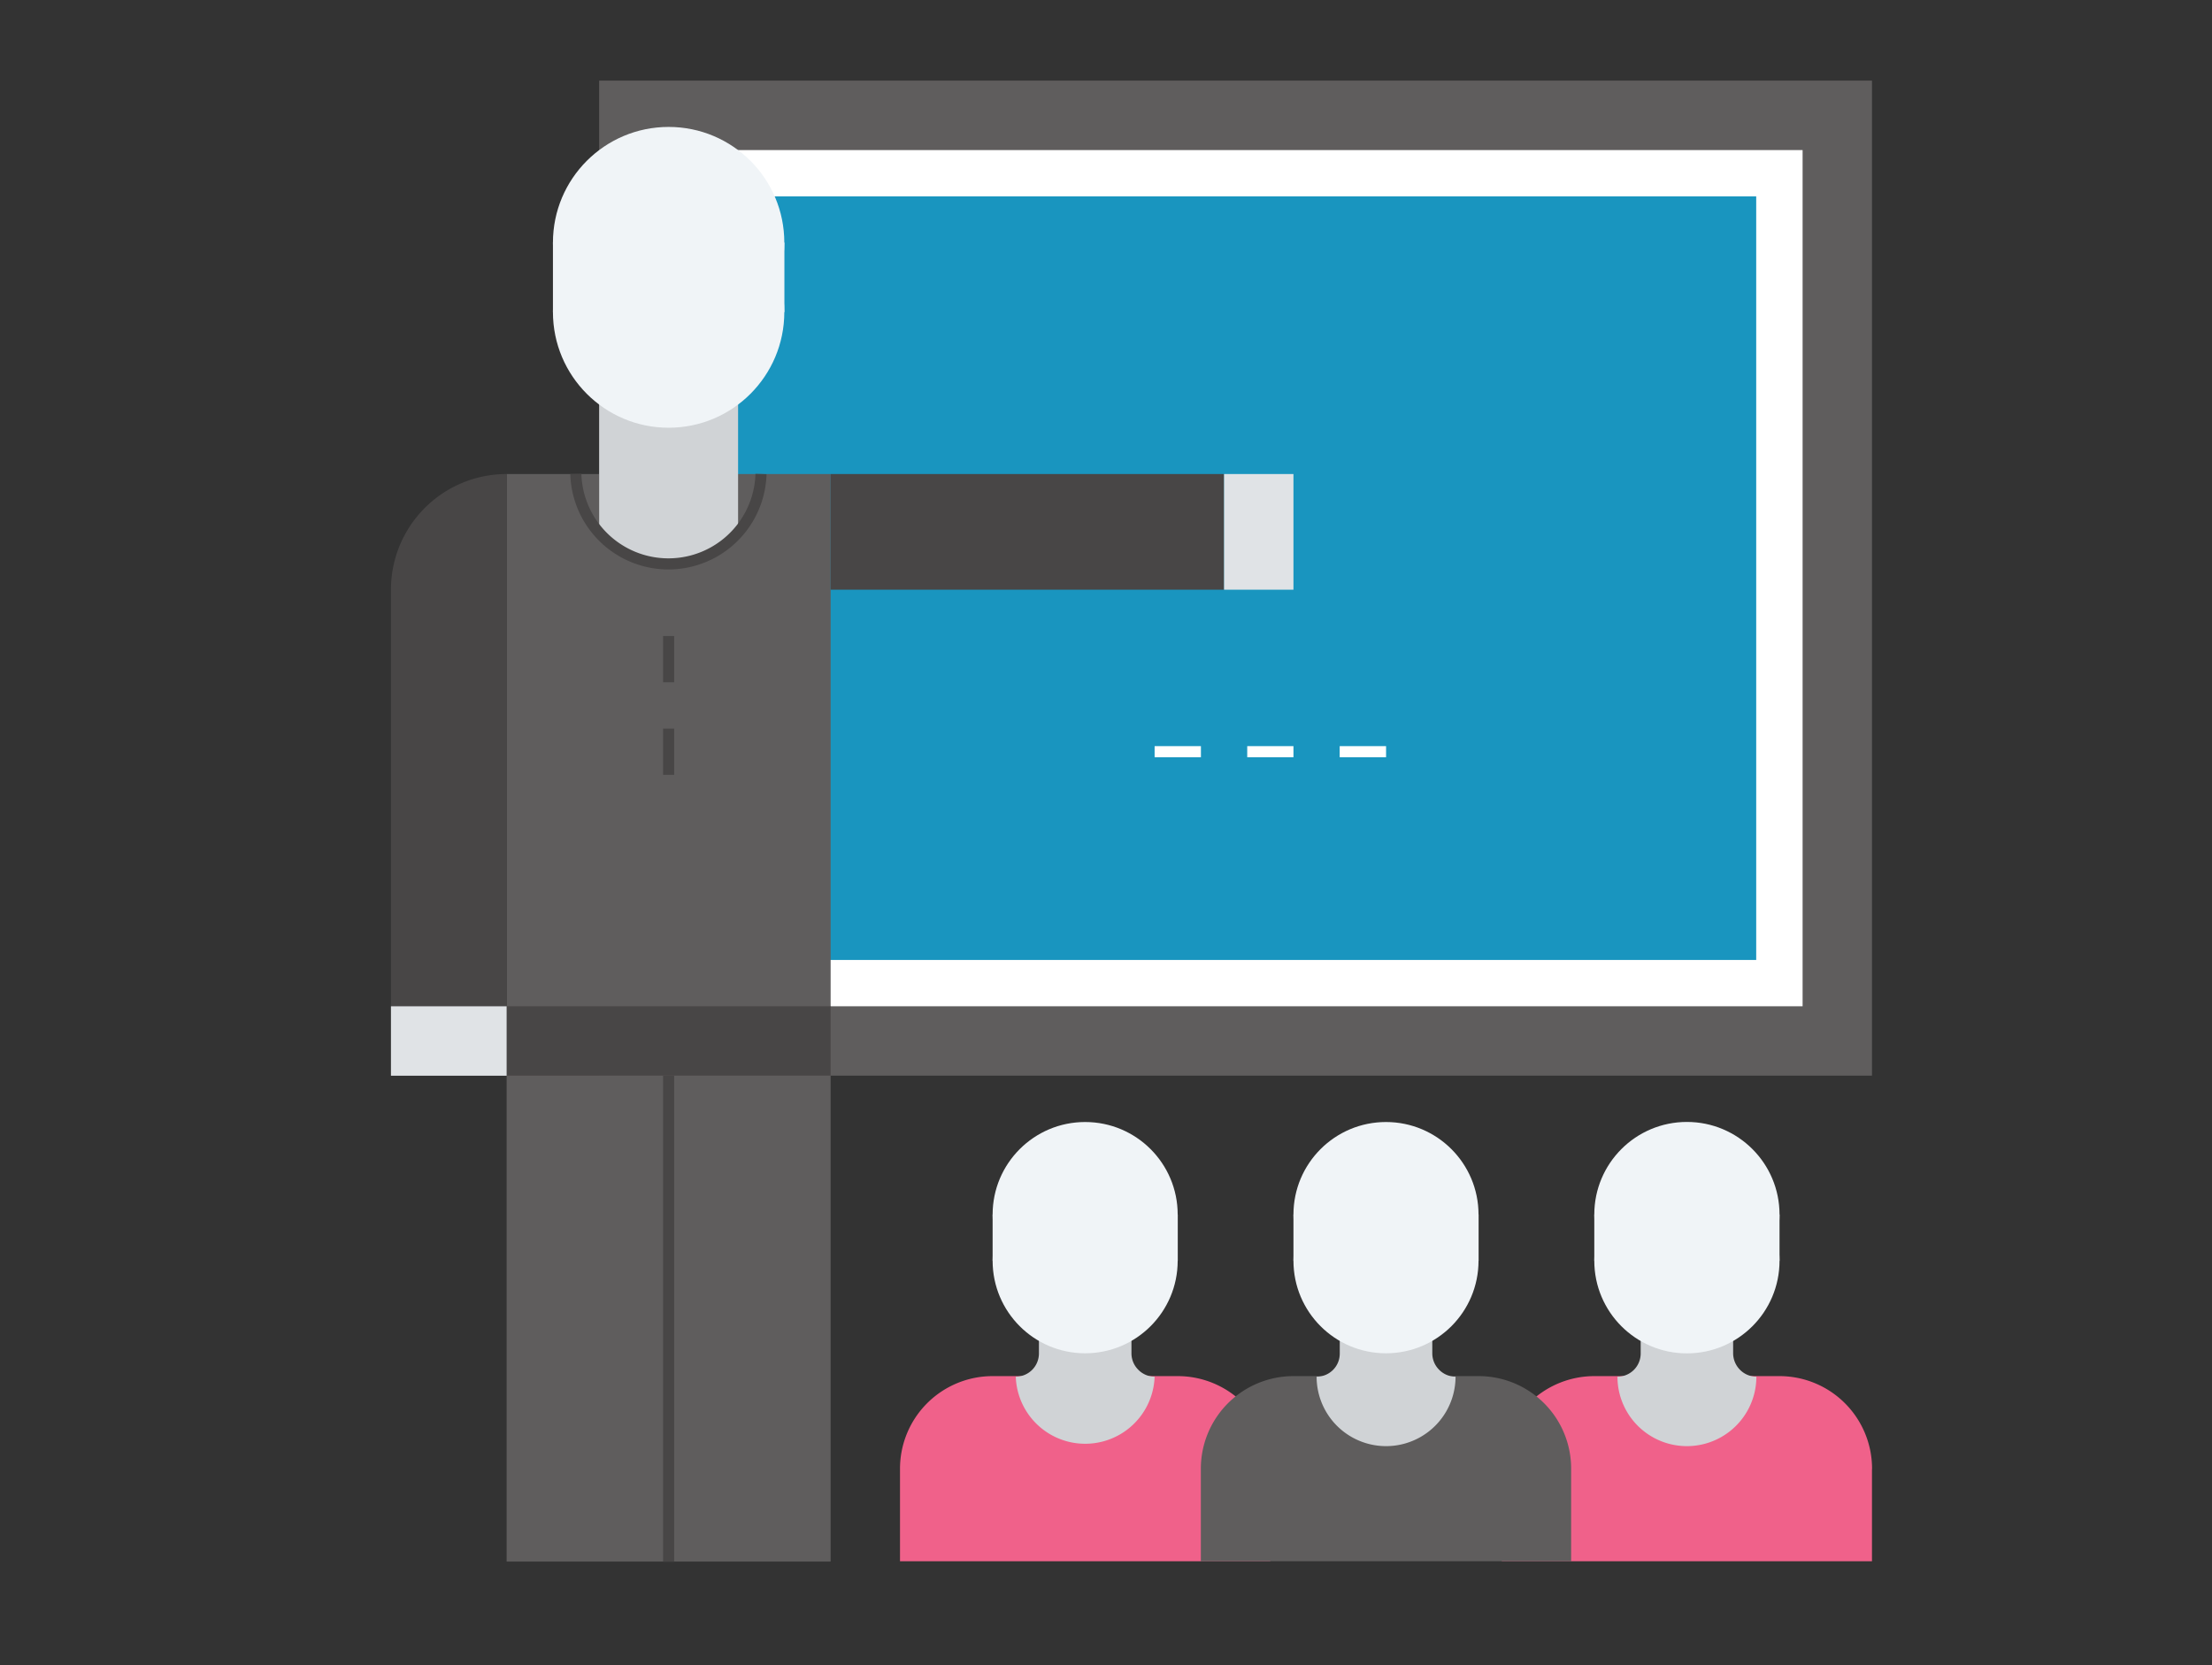 <?xml version="1.0" encoding="UTF-8"?> <svg xmlns="http://www.w3.org/2000/svg" id="Layer_1" data-name="Layer 1" viewBox="0 0 273.23 205.71"><rect x="0" y="0" width="273.23" height="205.71" fill="#333333" stroke="none"/><defs><style>.cls-1{fill:#5f5d5d;}.cls-2{fill:#fff;}.cls-3{fill:#1995bf;}.cls-4{fill:#484646;}.cls-10,.cls-5{fill:none;stroke-miterlimit:10;stroke-width:1.37px;}.cls-5{stroke:#484646;}.cls-6{fill:#d0d3d6;}.cls-7{fill:#f0f4f7;}.cls-8{fill:#e0e3e6;}.cls-9{fill:#f0618a;}.cls-10{stroke:#fff;}</style></defs><rect class="cls-1" x="74.01" y="9.96" width="157.22" height="122.92"></rect><rect class="cls-2" x="82.59" y="18.54" width="140.07" height="105.77"></rect><rect class="cls-3" x="88.3" y="24.26" width="128.63" height="94.33"></rect><rect class="cls-1" x="62.58" y="58.56" width="40.02" height="74.33"></rect><rect class="cls-4" x="62.58" y="124.31" width="40.02" height="8.58"></rect><rect class="cls-1" x="62.58" y="132.88" width="40.02" height="60.03"></rect><line class="cls-5" x1="82.59" y1="192.92" x2="82.59" y2="132.88"></line><line class="cls-5" x1="82.59" y1="84.29" x2="82.59" y2="78.57"></line><line class="cls-5" x1="82.59" y1="95.72" x2="82.59" y2="90.01"></line><polygon class="cls-6" points="74.01 44.26 91.17 44.26 91.17 66.11 87.95 68.66 82.59 69.99 77.28 68.68 74.01 66.11 74.01 44.26"></polygon><circle class="cls-7" cx="82.59" cy="29.97" r="14.29"></circle><circle class="cls-7" cx="82.59" cy="38.55" r="14.29"></circle><rect class="cls-7" x="68.3" y="29.97" width="28.59" height="8.58"></rect><path class="cls-4" d="M62.58,124.31H48.29V72.85A14.29,14.29,0,0,1,62.58,58.56h0Z"></path><rect class="cls-8" x="48.29" y="124.31" width="14.29" height="8.58"></rect><rect class="cls-4" x="102.6" y="58.56" width="48.6" height="14.29"></rect><rect class="cls-8" x="151.2" y="58.56" width="8.57" height="14.29"></rect><path class="cls-5" d="M94,58.56a11.44,11.44,0,0,1-22.87,0"></path><path class="cls-9" d="M231.24,181.48A11.44,11.44,0,0,0,219.81,170H196.93a11.44,11.44,0,0,0-11.43,11.44v11.43h45.73V181.48Z"></path><path class="cls-6" d="M214.92,169.21a2.91,2.91,0,0,1-.84-2v-2.86H202.66v2.86a2.87,2.87,0,0,1-2.87,2.86,8.58,8.58,0,0,0,17.16,0A2.85,2.85,0,0,1,214.92,169.21Z"></path><circle class="cls-7" cx="208.37" cy="150.04" r="11.44"></circle><circle class="cls-7" cx="208.37" cy="155.75" r="11.44"></circle><rect class="cls-7" x="196.93" y="150.04" width="22.88" height="5.71"></rect><path class="cls-9" d="M156.92,181.48A11.44,11.44,0,0,0,145.48,170H122.61a11.44,11.44,0,0,0-11.44,11.44v11.43h45.74V181.48Z"></path><path class="cls-6" d="M140.6,169.21a2.86,2.86,0,0,1-.84-2v-2.86H128.33v2.86a2.87,2.87,0,0,1-2.86,2.86,8.58,8.58,0,0,0,17.15,0A2.83,2.83,0,0,1,140.6,169.21Z"></path><circle class="cls-7" cx="134.04" cy="150.04" r="11.43"></circle><circle class="cls-7" cx="134.04" cy="155.75" r="11.43"></circle><rect class="cls-7" x="122.61" y="150.04" width="22.87" height="5.71"></rect><path class="cls-1" d="M194.07,181.48A11.42,11.42,0,0,0,182.63,170H159.77a11.44,11.44,0,0,0-11.44,11.44v11.43h45.74V181.48Z"></path><path class="cls-6" d="M177.76,169.21a2.86,2.86,0,0,1-.84-2v-2.86H165.49v2.86a2.85,2.85,0,0,1-2.86,2.86,8.58,8.58,0,0,0,17.16,0A2.85,2.85,0,0,1,177.76,169.21Z"></path><circle class="cls-7" cx="171.2" cy="150.04" r="11.43"></circle><circle class="cls-7" cx="171.2" cy="155.75" r="11.43"></circle><rect class="cls-7" x="159.77" y="150.04" width="22.87" height="5.71"></rect><line class="cls-10" x1="142.62" y1="92.86" x2="148.34" y2="92.86"></line><line class="cls-10" x1="154.06" y1="92.86" x2="159.77" y2="92.86"></line><line class="cls-10" x1="165.48" y1="92.86" x2="171.21" y2="92.86"></line></svg> 
